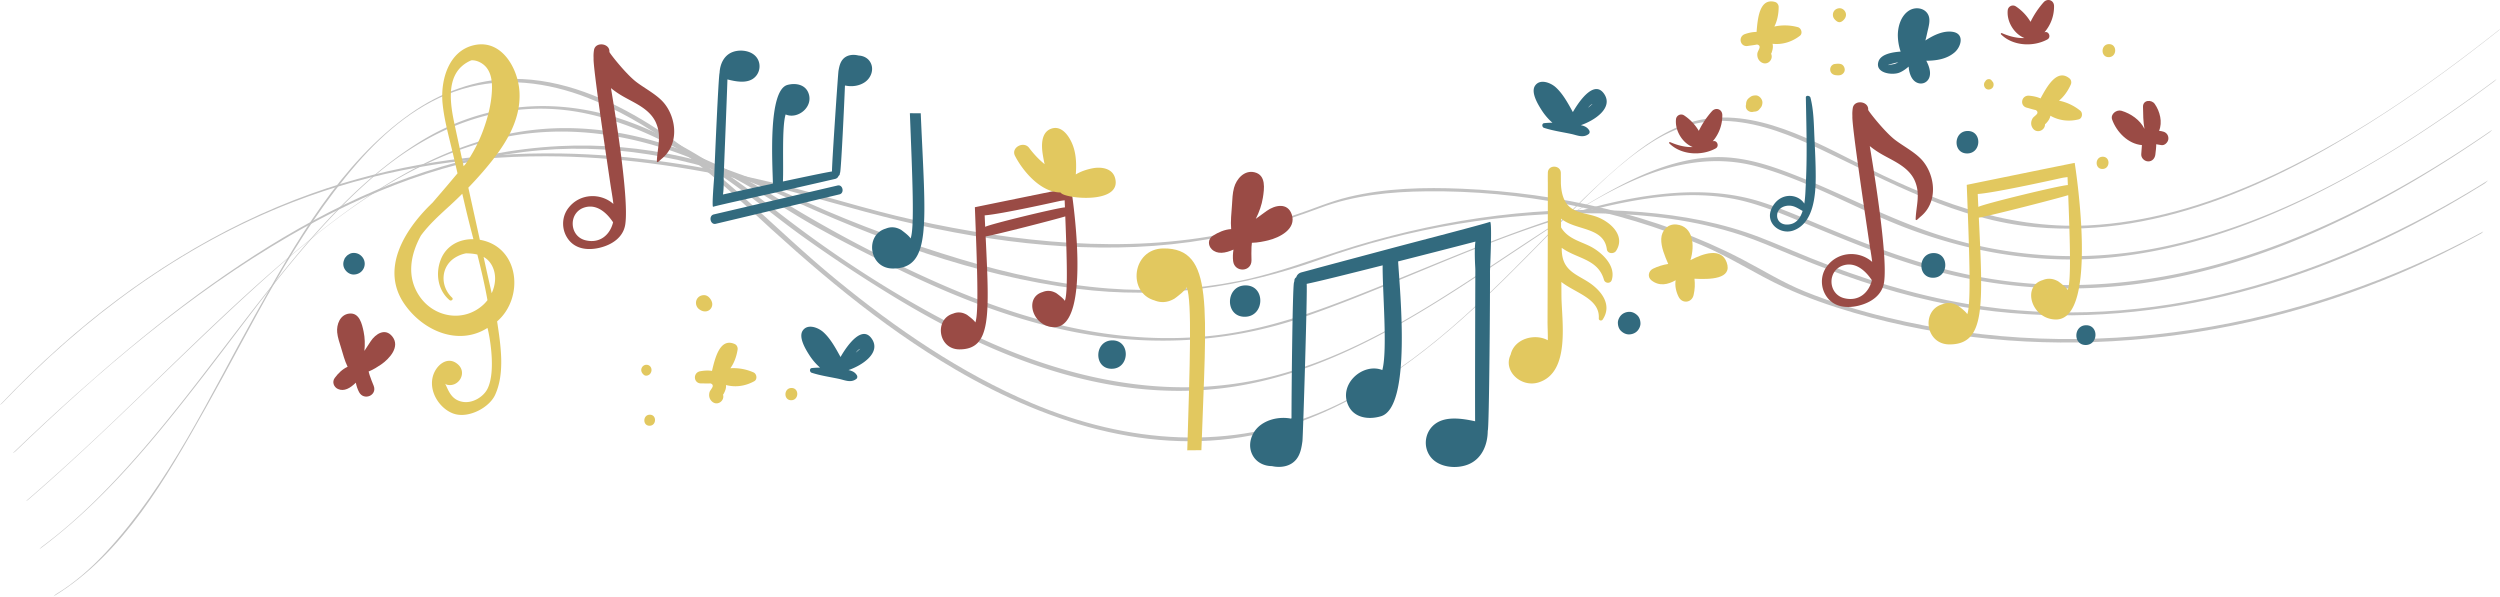 <svg xmlns="http://www.w3.org/2000/svg" width="1440" height="344" fill="none"><path fill="#C1C1C1" d="M1.273 232.272c47.317-49.479 103.08-90.996 167.285-115.792 46.484-17.95 96.114-26.59 145.906-26.466 40.358.102 80.469 5.828 119.743 14.868 28.566 6.577 56.47 15.598 84.958 22.425 53.674 12.861 111.239 19.737 166.205 12.113 25.656-3.559 50.632-10.503 74.847-19.606 19.615-7.376 40.673-9.39 61.511-9.615 53.633-.581 109.001 10.119 158.401 30.991 16.469 6.958 31.271 16.754 47.411 24.23 13.05 6.042 26.72 10.764 40.52 14.785 102.92 29.993 215.58 19.293 313.61-22.507 16.21-6.911 31.99-14.724 47.45-23.186.35-.192 1.4-1.248 1.26-1.175-104.45 56.444-227.43 77.834-343.65 49.475-16.04-3.915-31.91-8.748-47.23-14.954-12.8-5.19-24.13-12.321-36.35-18.678-49.015-25.491-105.935-38.124-160.93-40.474-21.75-.93-44.15-.389-65.408 4.738-10.755 2.594-20.923 7.089-31.412 10.546-12.51 4.122-25.241 7.583-38.147 10.23-59.763 12.257-121.684 5.351-180.75-7.524-27.768-6.053-54.843-15.126-82.482-21.76-39.634-9.514-80.1-15.859-120.917-16.54-48.734-.813-97.471 6.587-143.408 23.016-53.804 19.243-102.608 50.351-145.144 88.245-11.953 10.65-23.405 21.829-34.44 33.423-.528.553.972-.611 1.161-.808Z"/><path fill="#C1C1C1" d="M1433.03 103.963c-89.66 55.959-194.16 89.106-300.19 71.068-30.99-5.275-60.98-14.704-90.1-26.424-9.66-3.888-19.19-8.086-28.9-11.842-21.732-8.403-44.934-12.686-68.098-14.58-54.998-4.497-111.743 3.369-164.432 19.289-22.843 6.902-44.76 15.834-68.272 20.483-24.554 4.853-49.671 6.13-74.614 4.204-29.005-2.239-57.573-8.565-85.381-16.945-29.455-8.877-58.821-19.514-86.891-32.11-24.038-10.789-47.587-21.102-73.429-26.905-23.055-5.178-46.766-7.248-70.369-6.056-107.039 5.406-200.755 73.673-277.832 142.364-12.471 11.115-24.693 22.507-36.725 34.087-1.249 1.19.883-.422 1.22-.742 48.245-46.398 99.813-90.502 157.97-124.118 44.141-25.514 92.795-44.777 143.963-49.16 47.987-4.109 95.721 5.768 139.278 25.925 53.714 24.858 111.411 46.394 170.435 53.863 48.091 6.086 94.144-.61 139.566-16.831 51.065-18.237 106.544-27.576 160.766-26.644 27.711.474 55.728 3.847 82.115 12.595 9.52 3.154 18.71 7.198 27.97 11.032 26.85 11.115 54.2 20.822 82.64 27.022 94.72 20.645 191.08.347 276.09-44.098 14.13-7.386 27.92-15.385 41.45-23.824.48-.3 1.94-1.758 1.77-1.653Z"/><path fill="#C1C1C1" d="M1435.24 74.948c-86.85 59.939-190.73 105.042-298.02 83.997-30.63-6.005-59.65-17.085-88.32-29.125-11.02-4.626-22.01-9.416-33.37-13.159-17.753-5.844-36.426-6.892-54.985-5.177-30.26 2.794-59.678 12.099-88.072 22.505-31.329 11.483-61.905 24.881-92.988 36.994-24.235 9.444-48.628 17.941-74.493 21.554-25.74 3.596-51.9 2.683-77.461-1.843-31.319-5.543-61.565-16.18-90.513-29.179-31.616-14.197-62.341-30.519-91.698-48.897-44.803-28.049-96.922-46.147-150.101-35.958-45.46 8.712-85.07 35.308-120.208 64.217-43.835 36.063-83.077 77.325-124.6 115.932-11.37 10.571-22.9 20.966-34.653 31.109-1.486 1.28.042.296.73-.292 44.243-38.177 84.739-80.338 127.878-119.71 38.837-35.448 81.819-71.015 133.336-85.763 51.197-14.656 103.061-2.704 148.848 22.483 14.919 8.208 28.931 17.906 43.802 26.203 14.321 7.99 29.02 15.335 43.708 22.629 29.414 14.605 60.083 27.141 92.048 34.955 48.581 11.876 98.15 10.41 145.465-6.016 61.21-21.249 119.457-53.001 183.447-65.664 22.988-4.549 47.699-6.65 70.63-.594 10.54 2.783 20.69 6.963 30.74 11.13 27.46 11.389 54.76 22.982 83.71 30.145a298.03 298.03 0 0 0 114.73 5.597c55.44-8.095 107.88-30.636 155.84-58.946 14.73-8.696 29.09-18.002 43.17-27.717.31-.219 2.28-2.013 1.4-1.41Z"/><path fill="#C1C1C1" d="M1437.41 45.98c-57.43 42.808-121.79 82.079-192.93 96.471-42.89 8.677-86.5 6.205-128.11-7.222-30.67-9.898-58.79-25.696-88.95-36.82-12.56-4.638-25.75-8.217-39.255-7.903-26.378.614-51.243 13.682-73.43 26.805-58.964 34.873-112.838 81.381-180.43 99.1-62.297 16.332-125.477.871-181.815-27.509-37.779-19.031-74.095-42.878-107.324-69.012-25.074-19.72-51.586-38.088-81.683-49.315-41.578-15.51-84.548-12.17-122.249 11.473-36.521 22.905-64.796 57.217-91.103 90.733-30.992 39.483-59.99 81.033-95.977 116.272-9.397 9.202-19.304 17.867-29.85 25.73-.392.287-2.314 2.094-.94 1.076 37.154-27.698 66.61-64.132 94.774-100.532 30.261-39.11 59.181-80.855 96.852-113.38 34.778-30.027 77.474-46.43 123.452-36.377 27.613 6.037 53.172 19.508 76.426 35.225 16.432 11.105 31.526 23.971 47.631 35.522a835.114 835.114 0 0 0 52.159 34.488c56.575 34.458 122.089 61.115 189.562 52.797 65.268-8.045 120.621-47.273 174.023-82.6 39.344-26.03 85.366-58.884 134.847-44.812 29.46 8.375 56.38 24.275 84.93 35.131 38.17 14.512 78.37 21.152 119.15 16.828 61.7-6.544 119.42-34.536 171.06-67.573 16.5-10.555 32.53-21.816 48.23-33.52.39-.287 2.31-2.094.95-1.076Z"/><path fill="#C1C1C1" d="M1439.48 17.144c-42.63 33.733-88.03 65.222-137.95 87.275-31.25 13.803-64.63 23.815-98.92 25.418-48.44 2.263-91.27-15.093-133.62-36.47-29.47-14.874-65.29-34.195-98.993-21.646-15.089 5.617-28.205 15.945-40.221 26.406-15.76 13.721-30.224 28.872-44.851 43.767-35.762 36.416-73.296 73.104-120.691 93.97-55.18 24.292-115.072 19.609-169.82-3.608-40.972-17.375-78.183-42.903-112.488-70.98-36.218-29.641-67.818-64.918-107.845-89.733-23.477-14.555-50.299-26.206-78.395-26.108-21.49.075-41.773 7.659-59.216 19.946-40.427 28.481-66.235 74.366-89.849 116.571-25.966 46.406-49.26 97.1-85.837 136.412-8.502 9.14-17.902 17.433-28.604 23.917-.35.208-1.388 1.248-1.262 1.174 40.072-24.267 65.145-68.767 87.506-108.349 27.013-47.815 50.9-99.19 87.205-140.943 16.391-18.851 36.202-35.46 60.488-42.82 23.989-7.27 49.24-4.013 72.301 4.96 34.778 13.529 64.98 37.726 92.01 62.902 37.24 34.689 75.879 67.894 119.989 93.681 54.828 32.052 119.021 51.954 182.168 35.197 47.28-12.547 87.062-42.806 122.102-75.811 16.777-15.803 32.67-32.493 48.915-48.833 14.686-14.773 29.715-29.955 47.356-41.24 14.031-8.978 28.84-13.586 45.587-12.4 18.215 1.289 35.435 8.297 51.765 16.031 40.47 19.165 78.91 40.924 124.48 45.049 72.97 6.605 143.18-27.859 202.5-66.748 22.05-14.452 43.25-30.137 63.89-46.515.5-.39 1.4-1.341.3-.472Z"/><path fill="#E2C85F" d="M692.003 259.306c-1.513-.038-6.622.095-8.135.071 1.443-48.555 2.854-85.863-.293-93.86-1.021 1.851-4.371 4.459-6.018 5.72-.706.619-1.525 1.11-2.42 1.493-2.854 1.376-6.164 1.747-9.505.561-.162-.057-.309-.131-.466-.194-16.066-4.402-13.118-29.842 4.938-30 29.468-.258 24.72 33.459 21.899 116.209Z"/><path fill="#9A4B45" d="M337.235 138.393c-9.59-2.358-9.973-16.344-.182-19.011 6.946-1.892 12.583 3.364 16.084 8.665-1.714 7.125-7.538 12.402-15.902 10.346Zm45.577-78.632c-4.001-5.062-11.157-8.633-16.246-12.511-6.117-4.663-15.605-16.803-15.56-17.371.39-5.003-8.044-6.063-8.86-1.052a21.036 21.036 0 0 0-.236 4.69c-.462 4.853 7.795 59.62 9.587 71.952.575 3.957 1.353 7.982 1.808 12.008-7.189-6.409-19.35-6.337-25.992 2.439-4.081 5.392-3.91 12.991.297 18.291 4.306 5.424 11.288 6.04 17.694 4.528 7.192-1.699 13.658-5.992 14.833-13.368 2.554-16.025-7.601-74.665-8.208-78.602 2.202 1.807 4.618 3.415 7.098 4.83 6.5 3.71 14.042 6.736 17.978 13.453.191.325.361.653.532.98.362.773.687 1.576.967 2.412 2.341 7.001.118 13.201-.154 20.174-.076 1.911 1.588-.19 2.827-1.2 10.022-8.156 8.528-22.932 1.635-31.653ZM1062.3 171.769c-9.59-2.359-9.97-16.345-.18-19.011 6.95-1.892 12.58 3.364 16.08 8.665-1.71 7.125-7.53 12.402-15.9 10.346Zm45.58-78.633c-4-5.061-11.16-8.632-16.25-12.51-6.11-4.663-15.6-16.803-15.56-17.372.39-5.004-8.04-6.063-8.86-1.051a20.846 20.846 0 0 0-.23 4.69c-.47 4.853 7.79 59.62 9.58 71.952.58 3.956 1.36 7.982 1.81 12.008-7.19-6.409-19.35-6.337-25.99 2.438-4.08 5.393-3.91 12.992.3 18.292 4.3 5.424 11.28 6.04 17.69 4.528 7.19-1.699 13.66-5.992 14.83-13.369 2.56-16.025-7.6-74.664-8.2-78.601 2.2 1.806 4.61 3.414 7.09 4.829 6.5 3.71 14.05 6.737 17.98 13.454.19.324.36.652.53.98.37.773.69 1.576.97 2.412 2.34 7.001.12 13.201-.15 20.173-.08 1.912 1.58-.189 2.82-1.199 10.03-8.157 8.53-22.932 1.64-31.654Z"/><path fill="#E2C85F" d="M1139.52 119.178c-.14-2.829-.21-4.442-.34-7.444 10.3-.677 48.55-9.275 48.55-9.275.97-.189 2.06-.308 3.17-.458l.18 4.598c-4.28.093-48.74 10.89-51.56 12.579Zm55.51-25.343c-.85.07-62.18 12.643-62.18 12.643 1.42 36.928 2.66 68.355.3 74.49-.8-1.423-3.4-3.416-4.68-4.38a6.994 6.994 0 0 0-1.89-1.137c-2.21-1.043-4.77-1.31-7.35-.37-.12.046-.23.105-.35.154-12.39 3.51-9.94 23.151 4.01 23.151 20.65 0 19.38-21.421 16.92-73.012 6.81-1.161 44.67-10.848 51.49-12.96 1.09 28.546 1.7 49.45-.28 54.62-.81-1.423-3.41-3.416-4.69-4.38a7.068 7.068 0 0 0-1.88-1.137c-2.22-1.045-4.78-1.31-7.35-.37-.13.046-.24.104-.36.154-12.39 3.51-6.58 22.566 7.38 22.735 25.46.31 10.91-90.2 10.91-90.2Z"/><path fill="#9A4B45" d="M567.467 130.671c-.119-2.519-.185-3.958-.303-6.631 9.178-.605 43.261-8.264 43.261-8.264.864-.169 1.833-.274 2.816-.409l.16 4.097c-3.813.084-43.421 9.702-45.934 11.207Zm49.454-22.578c-.759.062-55.397 11.265-55.397 11.265 1.271 32.898 2.37 60.897.273 66.363-.713-1.269-3.036-3.043-4.176-3.902a6.303 6.303 0 0 0-1.677-1.014c-1.972-.93-4.254-1.165-6.546-.329-.113.041-.212.094-.32.137-11.036 3.128-8.852 20.625 3.58 20.625 18.388 0 17.259-19.084 15.07-65.047 6.065-1.035 39.794-9.665 45.874-11.546.973 25.432 1.511 44.055-.254 48.662-.715-1.268-3.036-3.044-4.178-3.902a6.255 6.255 0 0 0-1.676-1.014c-1.973-.93-4.253-1.165-6.547-.329-.111.04-.212.094-.32.137-11.034 3.127-5.857 20.103 6.574 20.255 22.691.276 9.72-80.361 9.72-80.361Z"/><path fill="#E2C85F" d="M261.761 71.321c-2.286-10.722-4.572-25.061 4.09-33.026.12-.074.232-.175.337-.297a18.808 18.808 0 0 1 5.323-3.258c3.225-.196 6.739 1.703 8.696 4.16 3.018 3.788 3.356 8.941 3.124 13.567-.38 7.633-2.332 15.174-4.939 22.329-2.556 7.018-6.04 13.605-10.288 19.746-.35.397-.704.792-1.052 1.19a4515.767 4515.767 0 0 1-5.291-24.41Zm10.922 66.451c-8.062-.173-15.534 3.673-18.718 11.558-3.239 8.023-1.862 17.778 4.954 23.513.98.825 2.48-.471 1.501-1.388-6.993-6.558-6.627-17.79 1.608-23a18.717 18.717 0 0 1 6.368-2.529c2.273.023 4.496.192 6.556.699 2.207 8.715 4.28 17.483 5.828 26.27a19.984 19.984 0 0 1-2.148 2.403c-11.191 10.574-28.406 7.807-36.905-4.541-7.742-11.245-5.315-24.13.741-35.114 4.858-6.583 11.074-12.101 17.087-17.609a235.805 235.805 0 0 0 6.719-6.434c.648 2.767 1.287 5.537 1.937 8.303 1.388 5.918 2.925 11.879 4.472 17.869Zm11.121 16.084c2.168 4.757 1.614 10.302-.595 15.025-1.068-4.827-2.178-9.533-3.151-13.999-.501-2.297-1.007-4.592-1.512-6.889 2.15 1.19 3.968 3.033 5.258 5.863Zm-6.984-15.661c-.146-.028-.293-.042-.439-.068-2.205-10.009-4.415-20.018-6.619-30.029a222.746 222.746 0 0 0 9.392-10.34c10.777-12.643 21.131-27.616 20.051-45.03-.818-13.206-10.08-29.983-25.71-26.804-15.084 3.07-19.852 20.263-18.582 33.51.954 9.945 3.809 19.729 6.059 29.438.847 3.656 1.704 7.313 2.559 10.97-2.067 2.44-4.112 4.887-6.154 7.297-2.682 3.165-5.433 6.309-8.134 9.496-.493.484-.991.962-1.483 1.449-14.922 14.755-28.737 37.036-14.73 57.15 10.877 15.618 31.246 24.12 47.75 13.662 1.082 3.619 5.139 24.839 0 35.079-2.27 4.524-8.462 8.488-14.245 7.49-6.464-1.116-8.091-6.173-10.109-10.484.33.31.71.546 1.122.641 6.593 1.521 11.635-6.69 6.391-11.582-6.053-5.648-13.238.461-14.773 7.431-2.065 9.382 5.279 19.091 13.17 21.102 8.386 2.139 19.599-4.046 22.839-11.102 5.711-12.43 3.302-28.276 1.166-42.352 15.589-13.416 13.093-42.649-9.521-46.924Z"/><path fill="#326A7E" d="M411.45 100.844c-.107 1.721-1.558 18.519-.69 18.257 3.323-1 28.54-6.512 36.54-8.339 8.677-1.98 28.212-6.406 29.284-6.69l4.409-1.007c1.08-.246 1.725-.931 2.01-1.742.03-.023.064-.041.093-.063.483-.342.658-.794.633-1.245.062-.2.123-.4.181-.6.592-1.46 2.464-41.208 2.777-49.897.029-.062.061-.12.087-.186.011-.03.018-.068.029-.097 3.858.906 8.281.275 11.491-2.006 3.568-2.532 5.29-7.455 3.004-11.413-1.418-2.455-4.025-3.701-6.72-3.823-3.241-.83-6.922-.429-9.172 2.26-1.544 1.843-2.022 4.219-2.432 6.523-.263 1.487-4.036 56.7-3.72 57.968-4.722.792-15.673 3.105-28.292 5.793.454-9.234-.698-31.421 1.567-38.622 7.084 3.107 16.614-4.672 12.928-12.83-1.984-4.39-7.11-5.412-11.804-4.195-11.44 2.967-8.68 45.525-8.456 56.881a5259.256 5259.256 0 0 0-28.783 6.249c.585-3.084.421-9.655.421-9.662 0-.317.001-.626.007-.929 0-.011 1.784-43.567 2.161-55.683 4.666 1.194 10.397 2.286 14.415-.193 4.168-2.572 5.348-8.221 2.575-12.238-2.844-4.122-9.296-5.014-13.79-3.423-5.179 1.833-7.522 7.03-7.728 12.182-.568.412-2.864 52.69-3.025 58.77ZM485.259 108.863c-.266-1.28-1.286-2.381-2.796-2.022l-71.312 16.661c-3.175.742-2.05 6.168 1.142 5.409l71.248-16.955c1.505-.352 1.989-1.811 1.718-3.093ZM530.343 65.23c-1.162.038-5.089-.03-6.252 0 1.436 37.296 2.773 65.952.408 72.119-.796-1.416-3.388-3.398-4.661-4.354a6.996 6.996 0 0 0-1.871-1.132c-2.202-1.038-4.747-1.301-7.306-.367-.125.045-.236.104-.358.153-12.313 3.49-9.877 23.016 3.997 23.016 22.644 0 18.768-25.873 16.043-89.436ZM1029.07 129.349c-3.42-.067-5.78-2.503-5.42-5.797.38-3.377 3.62-5.096 6.84-5.101 3.14-.002 5.29 1.71 7.82 3.045-1.41 4.452-4.06 7.954-9.24 7.853Zm16.05-49.974c-.35-7.593-.38-15.744-2.29-23.132-.32-1.211-2.69-1.524-2.66-.081.42 21.73.8 34.204-.08 51.028-.14 2.658-.22 6.42-.81 10.092-3.7-5.898-14.12-6.731-18.69 2.501-4.29 8.651 4.81 15.695 12.4 12.983 11.83-4.228 12.86-20.698 12.87-31.117 0-7.42-.39-14.863-.74-22.274Z"/><path fill="#E2C85F" d="M919.202 124.697c-5.692-1.947-12.714-2.058-16.651-7.198-2.534-3.309-3.288-7.631-3.479-11.895-.006-1.963-.02-3.928-.022-5.892-.007-4.8-7.405-5.038-7.493-.197a134.16 134.16 0 0 0-.006 5.676c.021 26.675-.084 53.347-.171 80.02-.01 3.345.248 7.084.149 10.758l-.009-.003c-7.601-4.105-19.283-.871-21.372 8.284-4.585 9.307 5.909 19.135 15.974 16.051 18.712-5.733 13.362-35.674 13.273-49.842-.017-2.683-.03-5.366-.045-8.05 8.159 6.438 22.296 9.606 21.553 21.004-.08 1.227 1.585 1.625 2.223.677 5.674-8.426-.65-16.6-7.915-21.418-5.736-3.804-12.655-6.029-14.85-13.31-.658-2.184-.804-4.398-.808-6.621 8.74 6.388 20.855 6.301 24.327 18.406.624 2.175 3.773 2.397 4.482.139 2.362-7.511-4.322-14.465-10.241-18.172-4.304-2.696-9.358-3.908-13.611-6.691-2.445-1.601-4.166-3.416-5.336-5.451-.008-1.693-.021-3.386-.028-5.079 8.281 7.025 24.689 4.606 26.41 17.722.341 2.588 4.039 2.833 5.3.884 5.755-8.906-3.616-17.053-11.654-19.802Z"/><path fill="#326A7E" d="M858.234 156.298c.066-2.69 1.352-28.966.013-28.508-5.124 1.752-44.121 11.812-56.49 15.123-13.414 3.591-43.614 11.629-45.267 12.132l-6.819 1.827c-1.667.446-2.633 1.552-3.029 2.834-.048.035-.098.066-.146.102-.73.563-.977 1.276-.911 1.98-.086.313-.169.628-.247.943-.839 2.311-1.445 64.397-1.426 77.964-.042.098-.09.188-.125.294-.016.047-.025.105-.041.153-6.068-1.189-12.927.053-17.8 3.793-5.415 4.157-7.813 11.932-4.02 17.97 2.355 3.745 6.492 5.539 10.701 5.573 5.103 1.106 10.818.266 14.171-4.056 2.298-2.965 2.907-6.696 3.41-10.312.326-2.336 2.993-88.645 2.428-90.603 7.316-1.507 24.257-5.749 43.774-10.675-.171 14.427 2.92 48.955-.193 60.312-11.227-4.433-25.633 8.25-19.412 20.756 3.349 6.731 11.402 8.025 18.649 5.855 17.666-5.289 10.886-71.488 9.874-89.179a8090.42 8090.42 0 0 0 44.514-11.416c-.732 4.843-.092 15.079-.092 15.091.018.494.034.976.043 1.446 0 .019-.245 68.033-.129 86.949-7.345-1.591-16.346-2.961-22.465 1.137-6.35 4.253-7.859 13.131-3.304 19.233 4.675 6.26 14.789 7.278 21.702 4.536 7.969-3.159 11.319-11.396 11.342-19.444.861-.675 1.398-82.321 1.295-91.81Z"/><path fill="#E2C85F" d="M994.551 151.082c-3.156-8.638-13.429-5.137-20.861-1.243 2.648-8.426 1.61-19.573-8.044-20.532-5.036-.502-8.601 3.484-8.769 8.263-.165 4.696 2.003 9.785 4.014 14.466-3.028.483-5.973 1.377-8.767 2.742-2.642 1.292-3.344 4.792-.889 6.709 4.586 3.581 9.462 2.436 13.934-.063-.562 3.193.301 6.833 1.758 9.637 2.112 4.067 7.537 3.352 8.579-1.09.749-3.194.871-6.317.507-9.431 8.703.462 22.125.363 18.538-9.458Z"/><path fill="#9A4B45" d="M720.869 142.258c.049-.808.138-1.609.217-2.412 3.414-.054 7.003-.823 9.366-1.393 6.556-1.586 16.419-6.531 13.608-14.913-2.378-7.09-9.781-5.386-14.418-2.069-2.114 1.513-4.183 3.078-6.302 4.57 1.975-3.887 3.436-8.085 4.073-12.099.821-5.195 1.964-13.051-4.743-14.695-5.897-1.445-10.442 3.717-11.864 8.873-.908 3.289-.97 6.775-1.198 10.158-.303 4.494-.874 9.173-.457 13.68-3.726.227-7.321 1.757-10.649 3.906-2.754 1.78-2.775 5.457-.582 7.646 3.131 3.125 7.809 2.386 12.567.251-.36 2.214-.464 4.558-.202 6.647.843 6.707 10.643 6.389 10.58-.489-.024-2.577-.154-5.079.004-7.661ZM212.884 216.009c-.209-.669-.384-1.344-.568-2.019 2.747-1.094 5.417-2.819 7.154-4.007 4.82-3.298 11.282-10.335 6.423-16.258-4.111-5.009-9.58-1.354-12.312 2.757-1.245 1.875-2.439 3.778-3.694 5.637.401-3.754.29-7.602-.432-11.048-.935-4.459-2.43-11.17-8.368-10.439-5.221.641-7.309 6.218-6.872 10.83.279 2.943 1.303 5.783 2.161 8.592 1.139 3.733 2.119 7.696 3.846 11.217-2.947 1.33-5.387 3.674-7.419 6.437-1.681 2.287-.565 5.271 1.886 6.37 3.498 1.567 7.057-.468 10.252-3.661.39 1.903 1.029 3.835 1.885 5.444 2.748 5.172 10.586 1.902 8.415-3.647-.813-2.08-1.689-4.065-2.357-6.205Z"/><path fill="#E2C85F" d="M592.761 85.174c2.653 3.535 5.577 6.654 8.945 9.393-.43-1.838-.763-3.677-1.049-5.435-.819-5.03-1.199-12.94 4.948-15.034 5.859-1.994 10.005 4.045 11.971 8.666 2.37 5.571 2.507 11.717 2.089 17.717 2.909-1.778 6.331-2.89 9.6-3.534 4.946-.973 11.408-.116 13.001 5.532 3.924 13.915-22.937 12.509-29.885 9.492a4.63 4.63 0 0 1-1.58-1.118c-11.322-.063-21.59-12.18-26.167-21.095-2.457-4.787 5.006-8.74 8.127-4.584Z"/><path fill="#326A7E" d="m207.238 146.717-.103-.07c-1.602-1.084-4.372-1.372-6.036-.224l-.091.063a4.661 4.661 0 0 0-1.807 1.534 3.07 3.07 0 0 0-.859 1.37c-.574 1.253-.772 2.633-.448 3.988.613 2.565 3.143 4.803 5.865 4.755 2.492-.043 4.701-1.348 5.746-3.63 1.297-2.833.314-6.039-2.267-7.786ZM717.437 164.391c-11.609 0-12.164 18.063-.478 18.063 11.609 0 12.164-18.063.478-18.063ZM640.75 196.056c-10.512 0-11.015 16.357-.433 16.357 10.512 0 11.016-16.357.433-16.357ZM943.181 181.705c-1.225-1.214-2.835-2.085-4.608-2.085-1.664 0-3.357.587-4.593 1.727-1.186 1.095-2.116 2.959-2.088 4.602.03 1.653.521 3.388 1.729 4.587 1.226 1.214 2.836 2.085 4.609 2.085 1.666 0 3.357-.588 4.592-1.727 1.188-1.096 2.118-2.96 2.089-4.602-.03-1.652-.521-3.389-1.73-4.587ZM1113.79 145.769c-9.14 0-9.57 14.223-.37 14.223 9.14 0 9.58-14.223.37-14.223ZM1133.41 75.448c-8.32 0-8.71 12.942-.34 12.942 8.32 0 8.72-12.942.34-12.942ZM1201.64 187.34c-7.31 0-7.66 11.378-.3 11.378 7.31 0 7.66-11.378.3-11.378ZM1091.39 36.82c-4.3.89-4.95.892-1.95.011 1.32-.393 2.65-.713 4-.983-.67.385-1.35.72-2.05.972Zm33.45-18.469c-5.29-.867-10.99 1.797-15.82 4.975.43-1.574.78-3.177 1.13-4.765.66-2.986 1.94-6.8.61-9.804-1.88-4.234-7.38-5.007-11.06-2.722-4.91 3.051-6.73 9.66-6.53 15.096.09 2.485.56 5.705 1.61 8.585-5.32.36-11.43 1.628-12.76 5.664-2.25 6.78 7.87 8.154 12.08 6.432 1.97-.804 3.67-2.069 5.29-3.46.22 3.62 1.58 7.937 4.96 9.33 3.04 1.251 6.18-.36 7.07-3.459.83-2.888-.31-6.238-1.87-9.228 5.82-.047 11.75-.947 16.27-4.8 3.89-3.319 5.82-10.728-.98-11.844ZM914.742 62.077c.902-1.16 1.809-2.01 2.638-2.224-.169.043-1.376 1.147-2.638 2.224Zm9.281-7.943c-5.378-7.991-13.573 2.637-18.053 10.434-2.834-5.157-5.804-10.636-9.923-14.337-2.883-2.59-9.114-5.097-11.909-.78-2.501 3.86 1.868 10.924 3.862 14.022 1.783 2.772 3.847 5.168 6.196 7.216a43.682 43.682 0 0 0-4.777.255c-1.455.162-1.293 2.296-.084 2.691 5.08 1.656 10.287 2.381 15.504 3.482 3.738.789 7.061 2.55 10.279.043.551-.43.654-1.357.328-1.945-1.053-1.9-2.87-2.709-4.901-3.116 8.072-2.74 18.834-10.006 13.478-17.965ZM492.919 203.142c.902-1.159 1.809-2.009 2.638-2.224-.17.044-1.376 1.147-2.638 2.224Zm9.281-7.942c-5.378-7.992-13.574 2.637-18.053 10.434-2.834-5.157-5.804-10.636-9.923-14.337-2.884-2.59-9.114-5.097-11.909-.781-2.501 3.86 1.868 10.925 3.862 14.023 1.782 2.771 3.847 5.168 6.196 7.215a44.06 44.06 0 0 0-4.777.255c-1.456.163-1.293 2.297-.084 2.692 5.079 1.656 10.286 2.381 15.503 3.482 3.739.788 7.061 2.55 10.28.043.551-.43.653-1.357.328-1.945-1.053-1.901-2.871-2.709-4.901-3.116 8.072-2.741 18.834-10.006 13.478-17.965Z"/><path fill="#E2C85F" d="m416.478 227.352.13-.241c.262-.229.512-.847.666-1.162.428-.878.76-1.811.884-2.783.06-.465.057-.931.022-1.392 5.444 1.454 11.163.634 16.26-2.185 1.96-1.085 1.475-4.265-.424-5.095-4.305-1.884-8.825-2.668-13.317-2.383 2.234-3.092 3.561-6.945 4.157-10.717.2-1.275-.42-2.673-1.637-3.221-8.598-3.87-11.39 8.259-13.115 15.469-2.181-.369-4.512-.204-6.727.182-4.44.776-4.011 7.143.584 7.027 1.383-.035 3.344.102 5.244-.016.825.24 1.391.701 1.339 1.552-.06.978-1.561 2.447-1.855 3.527-.464 1.699-.237 3.441.917 4.822 3.087 3.7 7.949.305 6.872-3.384ZM1020.16 30.995l.09-.259c.22-.266.38-.913.48-1.248.29-.932.48-1.906.45-2.883a7.06 7.06 0 0 0-.18-1.381c5.6.616 11.13-1.056 15.74-4.614 1.77-1.368.81-4.436-1.19-4.972-4.54-1.212-9.13-1.305-13.53-.345 1.74-3.394 2.47-7.402 2.49-11.222.01-1.291-.82-2.578-2.1-2.937-9.09-2.528-10.01 9.884-10.63 17.27-2.21-.036-4.49.48-6.62 1.195-4.27 1.437-2.89 7.667 1.64 6.857 1.36-.242 3.32-.402 5.18-.805.85.112 1.48.482 1.56 1.332.09.976-1.17 2.654-1.3 3.766-.2 1.75.29 3.437 1.63 4.629 3.62 3.192 7.91-.898 6.29-4.383ZM1177.93 71.592c.06-.066.12-.133.19-.199.31-.154.71-.684.94-.95.65-.736 1.21-1.55 1.58-2.456.18-.434.3-.883.39-1.339 4.87 2.818 10.61 3.514 16.26 2.115 2.18-.54 2.54-3.734.92-5.03-3.66-2.938-7.82-4.869-12.23-5.76 2.96-2.406 5.24-5.78 6.8-9.267.53-1.18.29-2.69-.74-3.537-7.29-5.97-13.15 5.016-16.69 11.53-2.01-.924-4.31-1.371-6.55-1.573-4.49-.405-5.73 5.854-1.26 6.937 1.34.325 3.2.968 5.07 1.347.73.446 1.16 1.038.88 1.846-.31.929-2.14 1.958-2.71 2.923-.89 1.521-1.12 3.262-.37 4.895 2.02 4.374 7.6 2.361 7.52-1.482Z"/><path fill="#9A4B45" d="M992.049 66.245c-.055-3.404-3.8-4.635-6.005-2.145a49.536 49.536 0 0 0-7.534 11.27 27.559 27.559 0 0 0-8.455-8.896c-1.911-1.276-4.444-.049-4.682 2.213-.675 6.413 3.553 13.576 9.644 16.024-4.256.127-8.531-.906-13.03-2.849-.394-.17-.791.388-.482.695 6.747 6.744 18.516 7.41 26.701 2.944 2.421-1.32.696-5.107-1.703-4.086a22.568 22.568 0 0 0 5.546-15.17ZM1183.13 3.46c-.06-3.404-3.8-4.635-6.01-2.145a49.749 49.749 0 0 0-7.53 11.27 27.51 27.51 0 0 0-8.45-8.896c-1.92-1.276-4.45-.05-4.69 2.213-.67 6.413 3.56 13.575 9.65 16.023-4.26.128-8.53-.906-13.03-2.848-.4-.17-.79.388-.49.694 6.75 6.744 18.52 7.41 26.71 2.944 2.42-1.32.69-5.106-1.71-4.087a22.545 22.545 0 0 0 5.55-15.169Z"/><path fill="#E2C85F" d="M1011.06 54.945c-1.08.08-1.92.217-2.81.852-.38.269-.73.55-1.08.85-.96.82-1.46 2.16-1.42 3.431-.32 1.158-.19 2.429.73 3.339 1.01.999 2.44 1.347 3.75.89 1.11.006 2.26-.309 2.98-1.145.29-.35.59-.7.89-1.054.71-.856.97-1.748 1.05-2.856.15-2.101-1.89-4.47-4.09-4.307ZM1063.05 7.201c-.52-1.36-1.9-2.487-3.43-2.46-1.31.024-2.59.634-3.3 1.763-.9 1.417-.72 3.373.42 4.604.7.76 1.61 1.638 2.73 1.669 1.05.03 1.97-.742 2.63-1.46 1.06-1.146 1.51-2.617.95-4.116ZM1060.23 36.876c-.88-.203-1.52-.22-2.41-.126l-1.15.126c-.73.079-1.66.818-2 1.425-.37.648-.54 1.33-.46 2.075.17 1.69 1.48 2.744 3.12 2.922.92.1 1.78.18 2.7-.034 1.37-.322 2.57-1.683 2.54-3.133-.02-1.393-.89-2.917-2.34-3.255ZM410.154 174.291a6.076 6.076 0 0 0-.852-1.912c-.866-1.323-2.152-2.4-3.84-2.371-1.171.021-2.29.382-3.167 1.191-2.131 1.967-1.777 5.499.647 7.076.601.391 1.255.776 1.955.95 1.444.36 2.917.109 4.034-.923 1.084-1 1.581-2.574 1.223-4.011ZM455.918 223.484c-4.528 0-4.744 7.046-.186 7.046 4.528 0 4.744-7.046.186-7.046ZM1214.81 25.413c-4.82 0-5.05 7.505-.2 7.505 4.83 0 5.06-7.505.2-7.505ZM1147.59 46.874c-.05-.043-.1-.086-.15-.131-.36-.677-.98-1.178-1.85-1.163-.94.016-1.67.505-2.05 1.253-1.58 1.635-.52 4.778 1.92 4.735.96-.017 1.91-.467 2.43-1.298.63-.98.59-2.562-.3-3.396ZM1211.18 90.28c-4.53 0-4.75 7.046-.19 7.046 4.53 0 4.74-7.046.19-7.046ZM372.424 210.117c-2.241-.06-3.79 2.412-2.717 4.392a4.44 4.44 0 0 0 1.256 1.476c.949.74 2.29.371 3.137-.287.347-.269.57-.619.773-.996 1.059-1.962-.048-4.521-2.449-4.585ZM374.3 238.871c-4.086 0-4.28 6.357-.169 6.357 4.086 0 4.28-6.357.169-6.357Z"/><path fill="#9A4B45" d="M1246.24 75.872c-.85-.27-1.72-.433-2.61-.527 2.07-4.989.51-11.162-2.49-15.47-1.86-2.684-6.83-2.363-6.77 1.596.06 4.291.1 8.593.85 12.773-2.45-5.126-7.89-8.849-13.24-10.438-2.84-.843-6.52 1.902-5.39 5.06 2.53 7.113 9.21 14.067 17.16 14.707l-.39 5.228c-.17 2.187 1.84 4.108 3.95 4.166 2.36.064 3.92-1.766 4.17-3.951.23-1.97.52-3.954.51-5.926.98.155 1.97.333 2.99.499 1.91.31 3.72-1.605 3.97-3.317.29-1.934-.8-3.794-2.71-4.4Z"/></svg>